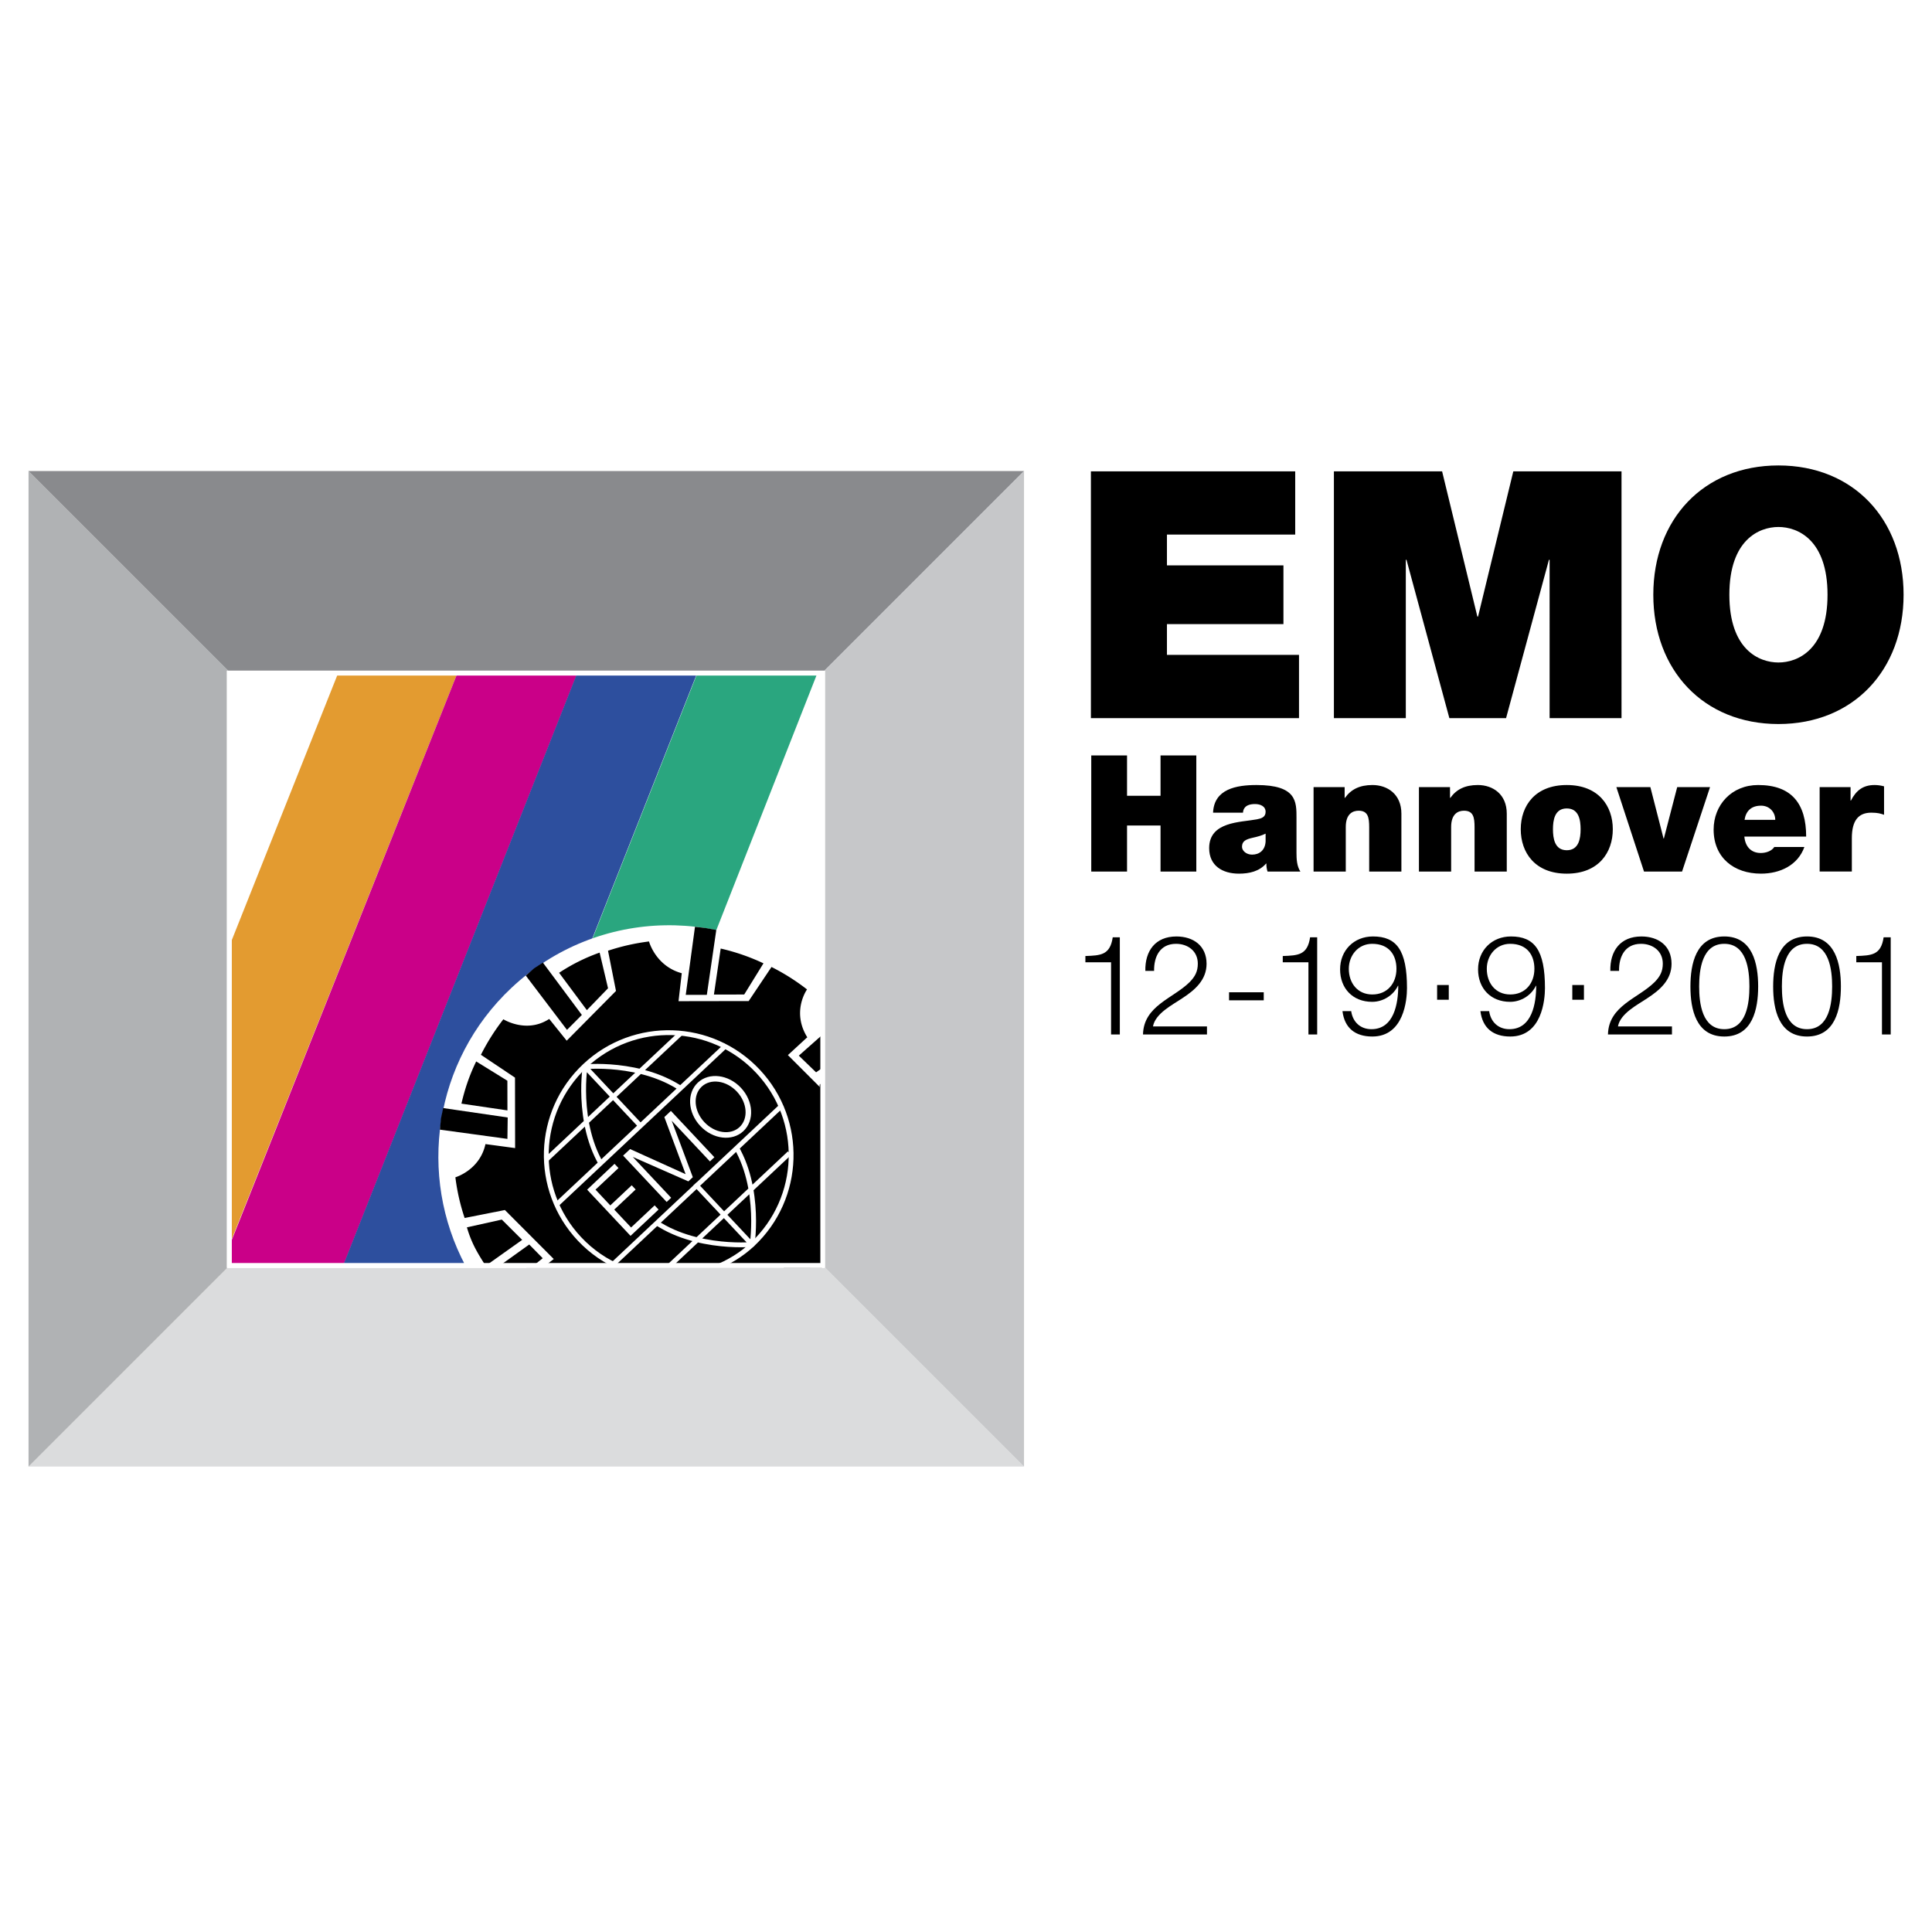 <svg xmlns="http://www.w3.org/2000/svg" width="2500" height="2500" viewBox="0 0 192.756 192.756"><path fill-rule="evenodd" clip-rule="evenodd" fill="#fff" d="M0 0h192.756v192.756H0V0z"/><path fill-rule="evenodd" clip-rule="evenodd" d="M108.84 47.025h20.383v6.311h-12.797v3.07h11.623v5.863h-11.623v3.069h13.176v6.312H108.84V47.025zM133.084 47.025h10.795l3.517 14.485h.071l3.517-14.485h10.795V71.65h-7.174V55.854h-.068L150.26 71.65h-5.656l-4.278-15.796h-.068V71.65h-7.174V47.025zM172.539 59.337c0-5.484 2.967-6.76 4.896-6.76 1.932 0 4.898 1.276 4.898 6.76s-2.967 6.76-4.898 6.76c-1.929 0-4.896-1.276-4.896-6.76zm-7.588 0c0 7.519 5.002 12.899 12.484 12.899 7.484 0 12.486-5.38 12.486-12.899s-5.002-12.899-12.486-12.899c-7.482 0-12.484 5.381-12.484 12.899zM108.875 75.369h3.57v4.024h3.342v-4.024h3.57v11.585h-3.57v-4.592h-3.342v4.592h-3.57V75.369zM126.27 83.952c-.049.876-.617 1.314-1.348 1.314-.584 0-1.006-.39-1.006-.779 0-.568.373-.747 1.086-.909.439-.097.877-.211 1.268-.406v.78zm3.082-2.336c0-1.623.033-3.294-3.99-3.294-1.998 0-4.236.39-4.334 2.758h2.986c.016-.357.211-.86 1.199-.86.52 0 1.057.211 1.057.779 0 .535-.439.665-.877.747-1.639.308-4.754.21-4.754 2.872 0 1.769 1.346 2.547 2.969 2.547 1.039 0 2.029-.228 2.709-1.006h.033c-.016.228.033.568.113.795h3.277c-.355-.535-.389-1.25-.389-1.882v-3.456h.001zM131.055 78.533h3.1v1.071h.033c.6-.843 1.459-1.282 2.74-1.282 1.51 0 2.889.925 2.889 2.856v5.776h-3.213V82.54c0-.973-.113-1.655-1.055-1.655-.551 0-1.281.276-1.281 1.623v4.446h-3.213v-8.421zM141.568 78.533h3.1v1.071h.033c.6-.843 1.459-1.282 2.742-1.282 1.508 0 2.887.925 2.887 2.856v5.776h-3.213V82.54c0-.973-.113-1.655-1.055-1.655-.551 0-1.281.276-1.281 1.623v4.446h-3.213v-8.421zM157.697 82.735c0 .893-.162 2.093-1.379 2.093s-1.379-1.2-1.379-2.093.162-2.077 1.379-2.077 1.379 1.184 1.379 2.077zm3.213 0c0-2.336-1.43-4.413-4.592-4.413-3.164 0-4.592 2.077-4.592 4.413 0 2.337 1.428 4.43 4.592 4.43 3.162 0 4.592-2.093 4.592-4.43zM167.82 86.954h-3.797l-2.757-8.421h3.392l1.315 5.127h.031l1.33-5.127h3.277l-2.791 8.421zM174.053 81.794c.145-.909.697-1.412 1.654-1.412.826 0 1.41.633 1.41 1.412h-3.064zm6.148 1.671c0-3.277-1.445-5.143-4.787-5.143-2.66 0-4.445 1.996-4.445 4.445 0 2.808 2.029 4.397 4.723 4.397 1.914 0 3.682-.844 4.332-2.661h-3.002c-.26.406-.828.601-1.348.601-1.006 0-1.557-.682-1.639-1.639h6.166zM181.547 78.533h3.084v1.347h.031c.52-1.006 1.201-1.558 2.369-1.558.324 0 .633.049.941.13v2.839c-.324-.113-.617-.211-1.266-.211-1.266 0-1.947.747-1.947 2.547v3.326h-3.213v-8.42h.001zM108.289 95.382c1.523-.055 2.465-.083 2.729-1.869h.707v9.694h-.873v-7.201h-2.562v-.624h-.001zM120.42 103.207h-6.383c.068-2.881 3.018-3.586 4.666-5.234.527-.541.803-1.053.803-1.828 0-1.26-.996-1.98-2.174-1.98-1.592 0-2.215 1.273-2.188 2.701h-.873c-.041-1.995.998-3.435 3.102-3.435 1.689 0 3.006.928 3.006 2.728 0 1.619-1.178 2.631-2.438 3.447-.941.639-2.672 1.496-2.908 2.799h5.387v.802zM122.623 99.801v-.803h3.461v.803h-3.461zM127.982 95.382c1.521-.055 2.465-.083 2.727-1.869h.707v9.694h-.873v-7.201h-2.561v-.624zM136.914 99.219c-1.482 0-2.342-1.15-2.342-2.562 0-1.343.943-2.492 2.328-2.492 1.689 0 2.424 1.121 2.424 2.492 0 1.425-.886 2.562-2.41 2.562zm-2.976 1.662c.207 1.689 1.273 2.533 2.977 2.533 3.17 0 3.461-3.684 3.461-4.832 0-3.781-1.039-5.152-3.393-5.152-1.91 0-3.281 1.398-3.281 3.283 0 1.896 1.26 3.24 3.199 3.24 1.094 0 2.117-.65 2.574-1.607h.029c0 1.76-.416 4.336-2.674 4.336-1.121 0-1.869-.734-2.021-1.801h-.871zM143.381 99.744v-1.467h1.164v1.467h-1.164zM150.68 99.219c-1.482 0-2.342-1.15-2.342-2.562 0-1.343.941-2.492 2.326-2.492 1.689 0 2.424 1.121 2.424 2.492 0 1.425-.887 2.562-2.408 2.562zm-2.979 1.662c.209 1.689 1.273 2.533 2.979 2.533 3.17 0 3.461-3.684 3.461-4.832 0-3.781-1.039-5.152-3.393-5.152-1.91 0-3.281 1.398-3.281 3.283 0 1.896 1.26 3.24 3.197 3.24 1.096 0 2.119-.65 2.576-1.607h.027c0 1.76-.414 4.336-2.672 4.336-1.121 0-1.869-.734-2.021-1.801h-.873zM156.869 99.744v-1.467h1.162v1.467h-1.162zM166.812 103.207h-6.385c.068-2.881 3.02-3.586 4.666-5.234.527-.541.805-1.053.805-1.828 0-1.26-.998-1.98-2.176-1.98-1.592 0-2.215 1.273-2.188 2.701h-.871c-.043-1.995.996-3.435 3.102-3.435 1.689 0 3.006.928 3.006 2.728 0 1.619-1.178 2.631-2.438 3.447-.941.639-2.674 1.496-2.908 2.799h5.387v.802zM172.033 94.165c2.215 0 2.506 2.576 2.506 4.251 0 1.689-.291 4.266-2.506 4.266-2.217 0-2.508-2.576-2.508-4.266 0-1.676.291-4.251 2.508-4.251zm0-.735c-2.826 0-3.379 2.728-3.379 5 0 2.258.553 4.984 3.379 4.984 2.824 0 3.379-2.727 3.379-4.998 0-2.258-.555-4.986-3.379-4.986zM180.287 94.165c2.215 0 2.506 2.576 2.506 4.251 0 1.689-.291 4.266-2.506 4.266-2.217 0-2.508-2.576-2.508-4.266 0-1.676.291-4.251 2.508-4.251zm0-.735c-2.826 0-3.379 2.728-3.379 5 0 2.258.553 4.984 3.379 4.984 2.824 0 3.379-2.727 3.379-4.998 0-2.258-.555-4.986-3.379-4.986zM185.203 95.382c1.521-.055 2.465-.083 2.727-1.869h.707v9.694h-.873v-7.201h-2.561v-.624z"/><path fill-rule="evenodd" clip-rule="evenodd" fill="#898a8d" d="M52.502 96.664l49.666-49.666H2.834l49.668 49.666z"/><path fill-rule="evenodd" clip-rule="evenodd" fill="#dbdcdd" d="M52.502 96.652l49.666 49.666H2.834l49.668-49.666z"/><path fill-rule="evenodd" clip-rule="evenodd" fill="#b0b2b4" d="M52.514 96.652L2.847 46.986v99.332l49.667-49.666z"/><path fill-rule="evenodd" clip-rule="evenodd" fill="#c6c7c9" d="M52.502 96.652l49.666-49.666v99.332L52.502 96.652z"/><path fill-rule="evenodd" clip-rule="evenodd" fill="#fff" stroke="#fff" stroke-width=".481" stroke-miterlimit="2.613" d="M81.985 126.135V67.168H23.019v58.967h58.966z"/><path fill-rule="evenodd" clip-rule="evenodd" fill="#fff" d="M81.988 126.262V67.15H22.876v59.112h59.112z"/><path fill-rule="evenodd" clip-rule="evenodd" fill="#fff" stroke="#fff" stroke-width=".481" stroke-miterlimit="2.613" d="M81.988 126.262V67.15H22.876v59.112h59.112z"/><path fill-rule="evenodd" clip-rule="evenodd" fill="#e39b30" d="M33.768 67.079L22.802 94.608v29.831l22.799-57.187-11.833-.173z"/><path fill-rule="evenodd" clip-rule="evenodd" fill="#ca0088" d="M45.635 67.165l-22.833 57.36v1.772H34.24l23.367-59.132H45.635z"/><path fill-rule="evenodd" clip-rule="evenodd" fill="#2d4f9e" d="M57.563 67.216l-23.367 59.132h11.97l23.366-59.132H57.563z"/><path fill-rule="evenodd" clip-rule="evenodd" fill="#2aa67f" d="M69.577 67.165L46.21 126.297h12.085l23.253-59.132H69.577z"/><path fill-rule="evenodd" clip-rule="evenodd" fill="#fff" stroke="#000" stroke-width=".481" stroke-miterlimit="2.613" d="M54.19 126.27l27.578-.041.033-17.758L54.19 126.27z"/><path d="M81.774 126.273l.003-28.393c-8.854-7.59-22.072-7.471-30.747.676-7.788 7.314-9.382 18.75-4.58 27.744l35.317-.072.007.045z" fill-rule="evenodd" clip-rule="evenodd" fill="#fff"/><path fill-rule="evenodd" clip-rule="evenodd" d="M58.052 101.26l-3.887-5.222-.875.571-.833.725 4.11 5.416 1.485-1.49zM59.825 95.042a18.396 18.396 0 0 0-4.043 2.015l2.769 3.725 2.114-2.182-.84-3.558zM50.653 111.492l-6.44-.941-.214 1.023-.11 1.131 6.736.922.028-2.135zM47.51 105.9c-.684 1.402-1.131 2.742-1.474 4.209l4.591.676-.006-2.961-3.111-1.924zM53.098 126.375l1.05-.842-1.346-1.369-2.912 2.088 3.208.021v.102zM46.584 122.451c.487 1.693 1.18 2.746 1.872 3.84l3.643-2.588-2.035-2.025-3.48.773zM81.917 103.357l-2.219 1.965 1.722 1.664.466-.326.031-3.303zM70.521 99.254l.943-6.469-1.023-.185-1.102-.135-.922 6.793 2.104-.004zM76.171 96.111a20.954 20.954 0 0 0-4.268-1.475l-.675 4.59 3.021-.004 1.922-3.111z"/><path d="M81.958 108.619l-3.351-3.35 1.961-1.805-.016.043c-1.618-2.594-.034-4.791-.034-4.791a21.414 21.414 0 0 0-3.545-2.24l-2.277 3.4-6.999.012.322-2.789c-2.612-.715-3.267-3.169-3.267-3.169-1.384.172-2.754.48-4.09.923l.795 4.014-4.917 4.963-1.744-2.17c-2.273 1.488-4.575.033-4.575.033a21.48 21.48 0 0 0-2.24 3.545l3.401 2.277.011 7.029-2.959-.398c-.566 2.605-3 3.312-3 3.312a20.69 20.69 0 0 0 .923 4.061l4.016-.795 4.875 4.889-.906.703 27.606-.043.01-17.654z" fill-rule="evenodd" clip-rule="evenodd"/><path fill="none" stroke="#000" stroke-width=".481" stroke-linecap="square" stroke-miterlimit="2.613" d="M58.422 106.486l5.449 5.803"/><path fill="none" stroke="#fff" stroke-width=".481" stroke-linecap="square" stroke-miterlimit="2.613" d="M61.328 125.977l16.541-15.536"/><path fill-rule="evenodd" clip-rule="evenodd" fill="#fff" d="M58.579 118.693l4.33 4.61 2.796-2.625-.392-.418-2.35 2.207-1.678-1.787 2.135-2.004-.395-.42-2.136 2.008-1.476-1.573 2.295-2.154-.397-.422-2.732 2.578zM62.168 115.295l4.346 4.627.446-.42-3.829-4.076 5.547 2.441.445-.418-2.108-5.635 3.814 4.063.445-.42-4.338-4.621-.655.615 2.124 5.697-5.539-2.505-.698.652z"/><path d="M75.079 124.145c4.917-4.617 5.16-12.348.541-17.266-4.618-4.918-12.348-5.158-17.265-.541-4.917 4.619-5.16 12.35-.542 17.266 4.957 5.279 12.938 4.607 17.266.541" fill="none" stroke="#fff" stroke-width=".481" stroke-miterlimit="2.613"/><path d="M55.654 120.064l16.622-15.611m-17.559 11.035l13.071-12.279m-9.339 3.307l5.45 5.803m-5.562-5.549c.276-1.699-1.035 4.271 1.417 8.951m6.02 11.537l12.827-12.047m-3.641 8.887l-5.449-5.803m5.301 5.873c1.712-.168-4.441.789-8.956-1.949m-7.235-15.797c-1.419.141 4.491-.76 8.957 1.951m7.488 15.559c-.275 1.697 1.065-4.383-1.386-9.062" fill="none" stroke="#fff" stroke-width=".481" stroke-linecap="square" stroke-miterlimit="2.613"/><path d="M74.169 112.852c1.119-1.051 1.009-2.986-.246-4.324-1.255-1.336-3.179-1.566-4.3-.516-1.119 1.053-1.01 2.988.245 4.326 1.257 1.336 3.181 1.566 4.301.514zm-.381-.405c.896-.842.776-2.426-.27-3.539-1.044-1.111-2.618-1.332-3.513-.49-.896.842-.775 2.426.269 3.539 1.045 1.111 2.618 1.332 3.514.49z" fill-rule="evenodd" clip-rule="evenodd" fill="#fff"/><path fill-rule="evenodd" clip-rule="evenodd" fill="#dbdcdd" d="M78.195 129.719v-3.346H52.52v3.346h25.675z"/><path fill="none" stroke="#fff" stroke-width=".481" stroke-miterlimit="2.613" d="M82.085 126.252V67.161H22.888v59.091h59.197z"/></svg>